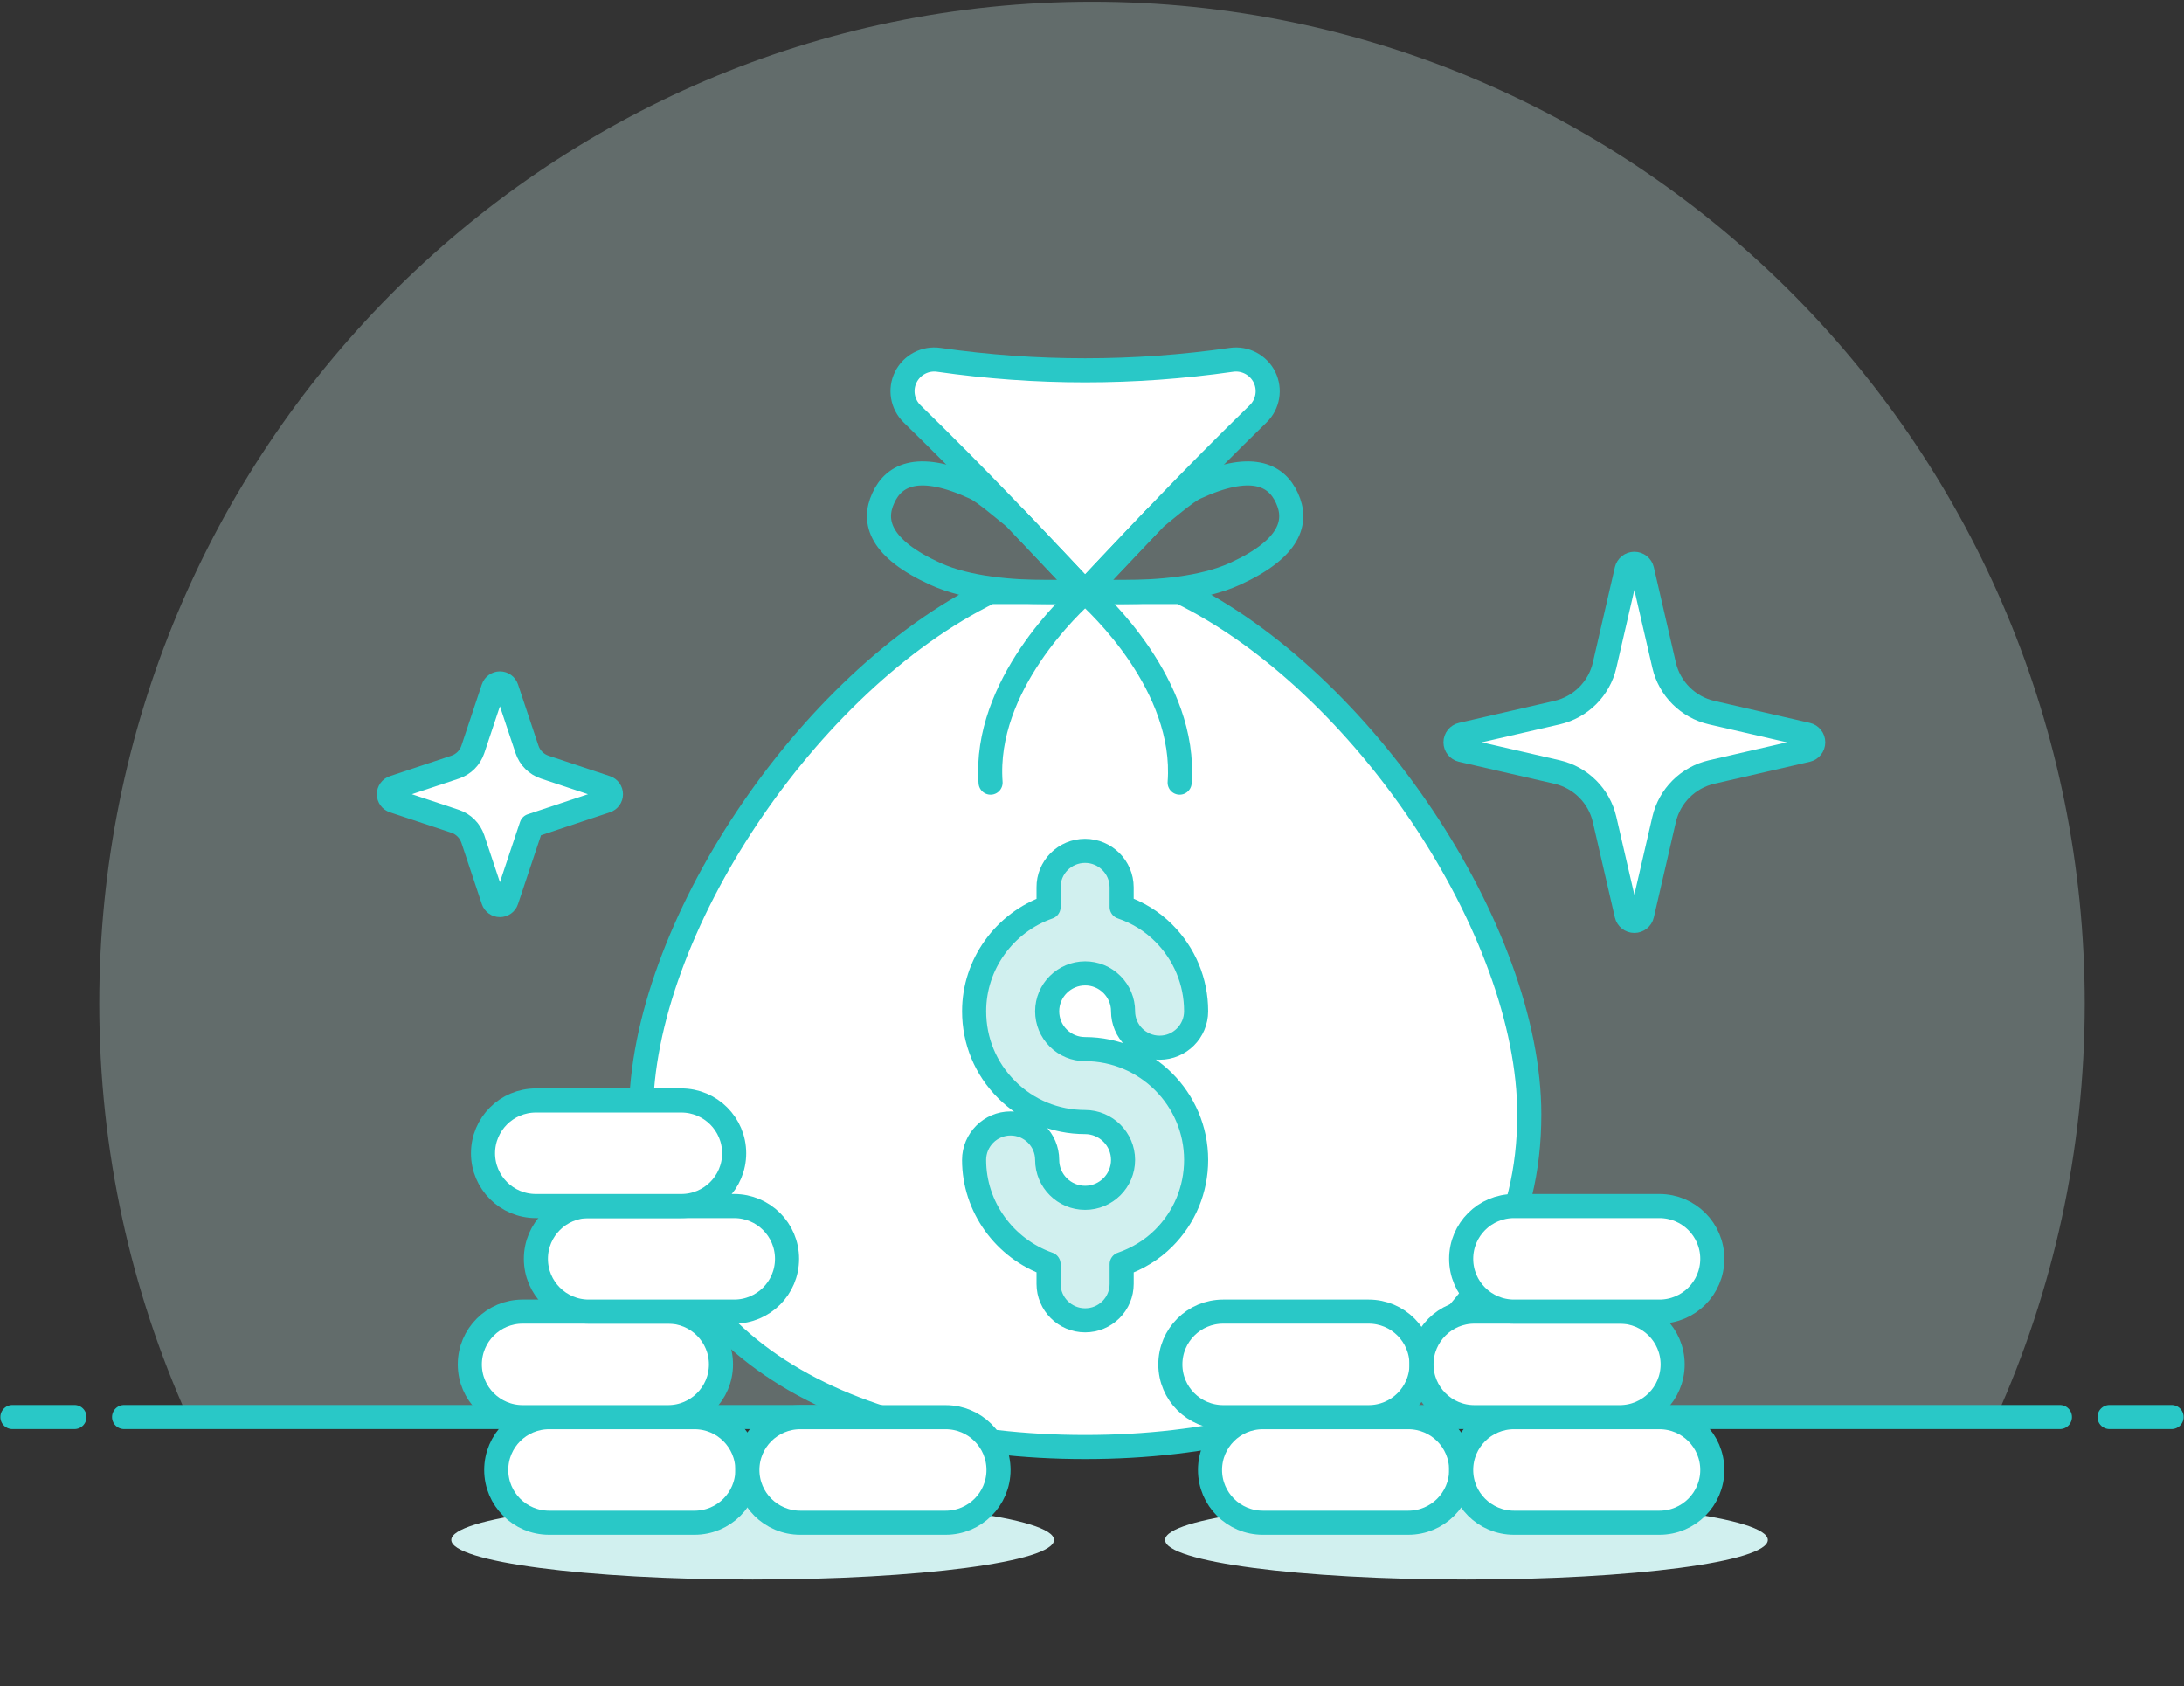 <?xml version="1.0" encoding="UTF-8"?>
<svg width="136px" height="105px" viewBox="0 0 136 105" version="1.1" xmlns="http://www.w3.org/2000/svg" xmlns:xlink="../../../../../www.w3.org/1999/xlink.html">
    <rect x="0" y="0" width="136" height="105" fill="#333333" stroke="none"/>
    <!-- Generator: Sketch 50.2 (55047) - http://www.bohemiancoding.com/sketch -->
    <title>icon-extra-savings</title>
    <desc>Created with Sketch.</desc>
    <defs></defs>
    <g id="icon-extra-savings" stroke="none" stroke-width="1" fill="none" fill-rule="evenodd">
        <path d="M68,0.111 C33.858,0.111 6.182,28.047 6.182,62.505 C6.182,71.685 8.162,80.393 11.69,88.242 L124.31,88.242 C127.838,80.393 129.818,71.685 129.818,62.505 C129.818,28.047 102.141,0.111 68,0.111 Z" id="Fill-1" fill="#D1F0EF" opacity="0.3" transform="translate(68, 44.177) scale(-1, 1) translate(-68, -44.177) "></path>
        <path d="M7.727,88.242 L128.273,88.242" id="Stroke-3" stroke="#29C8C7" stroke-width="1.5" stroke-linecap="round" stroke-linejoin="round" transform="translate(68, 89.022) scale(-1, 1) translate(-68, -89.022) "></path>
        <path d="M131.364,88.242 L135.227,88.242" id="Stroke-5" stroke="#29C8C7" stroke-width="1.5" stroke-linecap="round" stroke-linejoin="round" transform="translate(133.295, 89.022) scale(-1, 1) translate(-133.295, -89.022) "></path>
        <path d="M0.773,88.242 L4.636,88.242" id="Stroke-7" stroke="#29C8C7" stroke-width="1.5" stroke-linecap="round" stroke-linejoin="round" transform="translate(2.705, 89.022) scale(-1, 1) translate(-2.705, -89.022) "></path>
        <g id="Group" transform="translate(24, 22)">
            <path d="M86.084,73.896 C86.084,75.258 77.682,76.361 67.317,76.361 C56.954,76.361 48.551,75.258 48.551,73.896 C48.551,72.535 56.954,71.431 67.317,71.431 C77.682,71.431 86.084,72.535 86.084,73.896" id="Fill-3" fill="#D1F0EF"></path>
            <path d="M41.636,73.896 C41.636,75.258 33.235,76.361 22.871,76.361 C12.506,76.361 4.103,75.258 4.103,73.896 C4.103,72.535 12.506,71.431 22.871,71.431 C33.235,71.431 41.636,72.535 41.636,73.896" id="Fill-5" fill="#D1F0EF"></path>
            <path d="M15.916,47.403 C15.916,35.945 26.267,20.424 37.647,14.864 L49.497,14.864 C60.876,20.424 71.23,35.945 71.23,47.403 C71.23,61.404 58.843,68.109 43.57,68.109 C28.301,68.109 15.916,61.404 15.916,47.403" id="Fill-7" fill="#FFFFFF"></path>
            <path d="M15.916,47.403 C15.916,35.945 26.267,20.424 37.647,14.864 L49.497,14.864 C60.876,20.424 71.23,35.945 71.23,47.403 C71.23,61.404 58.843,68.109 43.57,68.109 C28.301,68.109 15.916,61.404 15.916,47.403 Z" id="Stroke-9" stroke="#29C8C7" stroke-width="1.5" stroke-linecap="round" stroke-linejoin="round"></path>
            <path d="M43.571,14.864 C43.571,14.864 41.063,12.163 38.394,9.402 C36.726,7.671 34.78,5.699 32.797,3.771 C32.187,3.177 32.025,2.252 32.405,1.486 C32.784,0.719 33.614,0.286 34.459,0.407 C37.494,0.843 40.53,1.06 43.571,1.06 C46.612,1.06 49.649,0.843 52.684,0.407 C53.529,0.286 54.358,0.721 54.738,1.486 C55.115,2.252 54.958,3.177 54.345,3.771 C52.362,5.699 50.416,7.671 48.748,9.402 C46.081,12.163 43.571,14.864 43.571,14.864" id="Fill-11" fill="#FFFFFF"></path>
            <path d="M43.571,14.864 C43.571,14.864 41.063,12.163 38.394,9.402 C36.726,7.671 34.78,5.699 32.797,3.771 C32.187,3.177 32.025,2.252 32.405,1.486 C32.784,0.719 33.614,0.286 34.459,0.407 C37.494,0.843 40.53,1.06 43.571,1.06 C46.612,1.06 49.649,0.843 52.684,0.407 C53.529,0.286 54.358,0.721 54.738,1.486 C55.115,2.252 54.958,3.177 54.345,3.771 C52.362,5.699 50.416,7.671 48.748,9.402 C46.081,12.163 43.571,14.864 43.571,14.864 Z" id="Stroke-13" stroke="#29C8C7" stroke-width="1.5" stroke-linecap="round" stroke-linejoin="round"></path>
            <path d="M43.571,60.22 C42.317,60.22 41.295,59.202 41.295,57.95 L41.295,56.72 C38.547,55.755 36.658,53.15 36.658,50.233 C36.658,48.98 37.678,47.961 38.929,47.961 C40.187,47.961 41.208,48.98 41.208,50.23 C41.208,51.533 42.269,52.592 43.571,52.592 C44.873,52.592 45.934,51.535 45.934,50.233 C45.934,48.934 44.872,47.874 43.568,47.873 C41.723,47.873 39.985,47.156 38.683,45.854 C37.375,44.55 36.658,42.817 36.66,40.971 C36.658,38.056 38.544,35.447 41.295,34.487 L41.295,33.26 C41.29,32.657 41.525,32.088 41.95,31.657 C42.381,31.226 42.954,30.987 43.565,30.985 C44.822,30.985 45.843,32.002 45.846,33.253 L45.846,34.481 C46.851,34.825 47.73,35.367 48.459,36.096 C49.764,37.397 50.484,39.13 50.484,40.971 C50.484,42.224 49.464,43.243 48.21,43.243 C46.955,43.243 45.934,42.224 45.934,40.971 C45.934,40.345 45.687,39.752 45.24,39.305 C44.792,38.858 44.201,38.615 43.574,38.615 C42.272,38.616 41.209,39.675 41.208,40.975 C41.208,41.606 41.453,42.199 41.899,42.642 C42.344,43.086 42.937,43.331 43.565,43.331 C47.38,43.336 50.484,46.431 50.485,50.233 C50.484,52.074 49.764,53.808 48.457,55.111 C47.742,55.824 46.846,56.377 45.847,56.722 L45.847,57.95 C45.847,58.556 45.609,59.127 45.18,59.556 C44.75,59.984 44.179,60.22 43.571,60.22" id="Fill-15" fill="#D1F0EF"></path>
            <path d="M43.571,60.22 C42.317,60.22 41.295,59.202 41.295,57.95 L41.295,56.72 C38.547,55.755 36.658,53.15 36.658,50.233 C36.658,48.98 37.678,47.961 38.929,47.961 C40.187,47.961 41.208,48.98 41.208,50.23 C41.208,51.533 42.269,52.592 43.571,52.592 C44.873,52.592 45.934,51.535 45.934,50.233 C45.934,48.934 44.872,47.874 43.568,47.873 C41.723,47.873 39.985,47.156 38.683,45.854 C37.375,44.55 36.658,42.817 36.66,40.971 C36.658,38.056 38.544,35.447 41.295,34.487 L41.295,33.26 C41.29,32.657 41.525,32.088 41.95,31.657 C42.381,31.226 42.954,30.987 43.565,30.985 C44.822,30.985 45.843,32.002 45.846,33.253 L45.846,34.481 C46.851,34.825 47.73,35.367 48.459,36.096 C49.764,37.397 50.484,39.13 50.484,40.971 C50.484,42.224 49.464,43.243 48.21,43.243 C46.955,43.243 45.934,42.224 45.934,40.971 C45.934,40.345 45.687,39.752 45.24,39.305 C44.792,38.858 44.201,38.615 43.574,38.615 C42.272,38.616 41.209,39.675 41.208,40.975 C41.208,41.606 41.453,42.199 41.899,42.642 C42.344,43.086 42.937,43.331 43.565,43.331 C47.38,43.336 50.484,46.431 50.485,50.233 C50.484,52.074 49.764,53.808 48.457,55.111 C47.742,55.824 46.846,56.377 45.847,56.722 L45.847,57.95 C45.847,58.556 45.609,59.127 45.18,59.556 C44.75,59.984 44.179,60.22 43.571,60.22 Z" id="Stroke-17" stroke="#29C8C7" stroke-width="1.5" stroke-linecap="round" stroke-linejoin="round"></path>
            <path d="M47.925,10.262 C48.477,9.828 49.854,8.632 50.427,8.375 C53.883,6.778 55.464,7.528 56.136,9.007 C56.828,10.486 56.352,12.163 52.895,13.739 C50.861,14.667 48.037,14.864 46.023,14.864 L43.571,14.864 C43.571,14.864 47.172,11.051 47.925,10.262 Z" id="Stroke-19" stroke="#29C8C7" stroke-width="1.5" stroke-linecap="round" stroke-linejoin="round"></path>
            <path d="M43.571,14.864 C44.361,15.554 49.912,20.682 49.458,26.737" id="Stroke-21" stroke="#29C8C7" stroke-width="1.5" stroke-linecap="round" stroke-linejoin="round"></path>
            <path d="M39.217,10.262 C38.665,9.828 37.288,8.632 36.717,8.375 C33.261,6.778 31.678,7.528 31.007,9.007 C30.316,10.486 30.79,12.163 34.247,13.739 C36.283,14.667 39.105,14.864 41.121,14.864 L43.571,14.864 C43.571,14.864 39.97,11.051 39.217,10.262 Z" id="Stroke-23" stroke="#29C8C7" stroke-width="1.5" stroke-linecap="round" stroke-linejoin="round"></path>
            <path d="M43.571,14.864 C42.781,15.554 37.232,20.682 37.684,26.737" id="Stroke-25" stroke="#29C8C7" stroke-width="1.5" stroke-linecap="round" stroke-linejoin="round"></path>
            <path d="M19.248,66.251 L10.194,66.251 C8.375,66.251 6.901,67.722 6.901,69.537 C6.901,71.354 8.375,72.824 10.194,72.824 L19.248,72.824 C21.066,72.824 22.54,71.354 22.54,69.537 C22.54,67.722 21.066,66.251 19.248,66.251" id="Fill-27" fill="#FFFFFF"></path>
            <path d="M19.248,66.251 L10.194,66.251 C8.375,66.251 6.901,67.722 6.901,69.537 C6.901,71.354 8.375,72.824 10.194,72.824 L19.248,72.824 C21.066,72.824 22.54,71.354 22.54,69.537 C22.54,67.722 21.066,66.251 19.248,66.251 Z" id="Stroke-29" stroke="#29C8C7" stroke-width="1.5" stroke-linecap="round" stroke-linejoin="round"></path>
            <path d="M34.887,66.251 L25.833,66.251 C24.015,66.251 22.54,67.722 22.54,69.537 C22.54,71.354 24.015,72.824 25.833,72.824 L34.887,72.824 C36.705,72.824 38.179,71.354 38.179,69.537 C38.179,67.722 36.705,66.251 34.887,66.251" id="Fill-31" fill="#FFFFFF"></path>
            <path d="M34.887,66.251 L25.833,66.251 C24.015,66.251 22.54,67.722 22.54,69.537 C22.54,71.354 24.015,72.824 25.833,72.824 L34.887,72.824 C36.705,72.824 38.179,71.354 38.179,69.537 C38.179,67.722 36.705,66.251 34.887,66.251 Z" id="Stroke-33" stroke="#29C8C7" stroke-width="1.5" stroke-linecap="round" stroke-linejoin="round"></path>
            <path d="M63.696,66.251 L54.641,66.251 C52.823,66.251 51.349,67.722 51.349,69.537 C51.349,71.354 52.823,72.824 54.641,72.824 L63.696,72.824 C65.514,72.824 66.988,71.354 66.988,69.537 C66.988,67.722 65.514,66.251 63.696,66.251" id="Fill-35" fill="#FFFFFF"></path>
            <path d="M63.696,66.251 L54.641,66.251 C52.823,66.251 51.349,67.722 51.349,69.537 C51.349,71.354 52.823,72.824 54.641,72.824 L63.696,72.824 C65.514,72.824 66.988,71.354 66.988,69.537 C66.988,67.722 65.514,66.251 63.696,66.251 Z" id="Stroke-37" stroke="#29C8C7" stroke-width="1.5" stroke-linecap="round" stroke-linejoin="round"></path>
            <path d="M79.335,66.251 L70.281,66.251 C68.462,66.251 66.988,67.722 66.988,69.537 C66.988,71.354 68.462,72.824 70.281,72.824 L79.335,72.824 C81.153,72.824 82.627,71.354 82.627,69.537 C82.627,67.722 81.153,66.251 79.335,66.251" id="Fill-39" fill="#FFFFFF"></path>
            <path d="M79.335,66.251 L70.281,66.251 C68.462,66.251 66.988,67.722 66.988,69.537 C66.988,71.354 68.462,72.824 70.281,72.824 L79.335,72.824 C81.153,72.824 82.627,71.354 82.627,69.537 C82.627,67.722 81.153,66.251 79.335,66.251 Z" id="Stroke-41" stroke="#29C8C7" stroke-width="1.5" stroke-linecap="round" stroke-linejoin="round"></path>
            <path d="M61.226,59.677 L52.172,59.677 C50.353,59.677 48.879,61.149 48.879,62.964 C48.879,64.78 50.353,66.25 52.172,66.25 L61.226,66.25 C63.046,66.25 64.518,64.78 64.518,62.964 C64.518,61.149 63.046,59.677 61.226,59.677" id="Fill-43" fill="#FFFFFF"></path>
            <path d="M61.226,59.677 L52.172,59.677 C50.353,59.677 48.879,61.149 48.879,62.964 C48.879,64.78 50.353,66.25 52.172,66.25 L61.226,66.25 C63.046,66.25 64.518,64.78 64.518,62.964 C64.518,61.149 63.046,59.677 61.226,59.677 Z" id="Stroke-45" stroke="#29C8C7" stroke-width="1.5" stroke-linecap="round" stroke-linejoin="round"></path>
            <path d="M76.865,59.677 L67.811,59.677 C65.993,59.677 64.518,61.149 64.518,62.964 C64.518,64.78 65.993,66.25 67.811,66.25 L76.865,66.25 C78.683,66.25 80.157,64.78 80.157,62.964 C80.157,61.149 78.683,59.677 76.865,59.677" id="Fill-47" fill="#FFFFFF"></path>
            <path d="M76.865,59.677 L67.811,59.677 C65.993,59.677 64.518,61.149 64.518,62.964 C64.518,64.78 65.993,66.25 67.811,66.25 L76.865,66.25 C78.683,66.25 80.157,64.78 80.157,62.964 C80.157,61.149 78.683,59.677 76.865,59.677 Z" id="Stroke-49" stroke="#29C8C7" stroke-width="1.5" stroke-linecap="round" stroke-linejoin="round"></path>
            <path d="M79.335,53.104 L70.281,53.104 C68.462,53.104 66.988,54.575 66.988,56.39 C66.988,58.207 68.462,59.677 70.281,59.677 L79.335,59.677 C81.153,59.677 82.627,58.207 82.627,56.39 C82.627,54.575 81.153,53.104 79.335,53.104" id="Fill-51" fill="#FFFFFF"></path>
            <path d="M79.335,53.104 L70.281,53.104 C68.462,53.104 66.988,54.575 66.988,56.39 C66.988,58.207 68.462,59.677 70.281,59.677 L79.335,59.677 C81.153,59.677 82.627,58.207 82.627,56.39 C82.627,54.575 81.153,53.104 79.335,53.104 Z" id="Stroke-53" stroke="#29C8C7" stroke-width="1.5" stroke-linecap="round" stroke-linejoin="round"></path>
            <path d="M17.602,59.677 L8.548,59.677 C6.73,59.677 5.256,61.149 5.256,62.964 C5.256,64.78 6.73,66.25 8.548,66.25 L17.602,66.25 C19.42,66.25 20.895,64.78 20.895,62.964 C20.895,61.149 19.42,59.677 17.602,59.677" id="Fill-55" fill="#FFFFFF"></path>
            <path d="M17.602,59.677 L8.548,59.677 C6.73,59.677 5.256,61.149 5.256,62.964 C5.256,64.78 6.73,66.25 8.548,66.25 L17.602,66.25 C19.42,66.25 20.895,64.78 20.895,62.964 C20.895,61.149 19.42,59.677 17.602,59.677 Z" id="Stroke-57" stroke="#29C8C7" stroke-width="1.5" stroke-linecap="round" stroke-linejoin="round"></path>
            <path d="M21.718,53.104 L12.664,53.104 C10.845,53.104 9.371,54.575 9.371,56.39 C9.371,58.207 10.845,59.677 12.664,59.677 L21.718,59.677 C23.536,59.677 25.01,58.207 25.01,56.39 C25.01,54.575 23.536,53.104 21.718,53.104" id="Fill-59" fill="#FFFFFF"></path>
            <path d="M21.718,53.104 L12.664,53.104 C10.845,53.104 9.371,54.575 9.371,56.39 C9.371,58.207 10.845,59.677 12.664,59.677 L21.718,59.677 C23.536,59.677 25.01,58.207 25.01,56.39 C25.01,54.575 23.536,53.104 21.718,53.104 Z" id="Stroke-61" stroke="#29C8C7" stroke-width="1.5" stroke-linecap="round" stroke-linejoin="round"></path>
            <path d="M18.425,46.53 L9.371,46.53 C7.552,46.53 6.078,48.002 6.078,49.817 C6.078,51.633 7.552,53.104 9.371,53.104 L18.425,53.104 C20.243,53.104 21.717,51.633 21.717,49.817 C21.717,48.002 20.243,46.53 18.425,46.53" id="Fill-63" fill="#FFFFFF"></path>
            <path d="M18.425,46.53 L9.371,46.53 C7.552,46.53 6.078,48.002 6.078,49.817 C6.078,51.633 7.552,53.104 9.371,53.104 L18.425,53.104 C20.243,53.104 21.717,51.633 21.717,49.817 C21.717,48.002 20.243,46.53 18.425,46.53 Z" id="Stroke-65" stroke="#29C8C7" stroke-width="1.5" stroke-linecap="round" stroke-linejoin="round"></path>
            <path d="M79.625,29.032 C79.966,27.562 81.114,26.414 82.586,26.075 L88.529,24.707 C88.754,24.654 88.912,24.456 88.912,24.226 C88.912,23.997 88.754,23.797 88.529,23.746 L82.586,22.377 C81.114,22.038 79.966,20.891 79.625,19.421 L78.254,13.491 C78.203,13.267 78.002,13.109 77.773,13.109 C77.542,13.109 77.344,13.267 77.29,13.491 L75.921,19.421 C75.581,20.891 74.432,22.038 72.959,22.377 L67.019,23.746 C66.796,23.797 66.636,23.997 66.636,24.226 C66.636,24.456 66.796,24.654 67.019,24.707 L72.959,26.075 C74.43,26.414 75.581,27.562 75.919,29.032 L77.29,34.964 C77.344,35.188 77.542,35.347 77.773,35.347 C78.002,35.347 78.203,35.188 78.254,34.964 L79.625,29.032 Z" id="Fill-79" fill="#FFFFFF"></path>
            <path d="M79.625,29.032 C79.966,27.562 81.114,26.414 82.586,26.075 L88.529,24.707 C88.754,24.654 88.912,24.456 88.912,24.226 C88.912,23.997 88.754,23.797 88.529,23.746 L82.586,22.377 C81.114,22.038 79.966,20.891 79.625,19.421 L78.254,13.491 C78.203,13.267 78.002,13.109 77.773,13.109 C77.542,13.109 77.344,13.267 77.29,13.491 L75.921,19.421 C75.581,20.891 74.432,22.038 72.959,22.377 L67.019,23.746 C66.796,23.797 66.636,23.997 66.636,24.226 C66.636,24.456 66.796,24.654 67.019,24.707 L72.959,26.075 C74.43,26.414 75.581,27.562 75.919,29.032 L77.29,34.964 C77.344,35.188 77.542,35.347 77.773,35.347 C78.002,35.347 78.203,35.188 78.254,34.964 L79.625,29.032 Z" id="Stroke-81" stroke="#29C8C7" stroke-width="1.5" stroke-linecap="round" stroke-linejoin="round"></path>
            <path d="M9.096,29.42 L13.746,27.872 C13.925,27.812 14.045,27.646 14.045,27.458 C14.045,27.271 13.925,27.104 13.746,27.044 L9.925,25.773 C9.403,25.6 8.994,25.192 8.819,24.67 L7.545,20.856 C7.487,20.679 7.319,20.558 7.132,20.558 C6.944,20.558 6.776,20.679 6.716,20.856 L5.444,24.67 C5.269,25.19 4.861,25.6 4.338,25.773 L0.516,27.044 C0.336,27.104 0.215,27.271 0.215,27.458 C0.215,27.646 0.336,27.812 0.516,27.872 L4.338,29.143 C4.861,29.318 5.269,29.726 5.444,30.247 L6.716,34.064 C6.776,34.242 6.944,34.362 7.132,34.362 C7.319,34.362 7.487,34.242 7.545,34.064 L9.096,29.42 Z" id="Fill-83" fill="#FFFFFF"></path>
            <path d="M9.096,29.42 L13.746,27.872 C13.925,27.812 14.045,27.646 14.045,27.458 C14.045,27.271 13.925,27.104 13.746,27.044 L9.925,25.773 C9.403,25.6 8.994,25.192 8.819,24.67 L7.545,20.856 C7.487,20.679 7.319,20.558 7.132,20.558 C6.944,20.558 6.776,20.679 6.716,20.856 L5.444,24.67 C5.269,25.19 4.861,25.6 4.338,25.773 L0.516,27.044 C0.336,27.104 0.215,27.271 0.215,27.458 C0.215,27.646 0.336,27.812 0.516,27.872 L4.338,29.143 C4.861,29.318 5.269,29.726 5.444,30.247 L6.716,34.064 C6.776,34.242 6.944,34.362 7.132,34.362 C7.319,34.362 7.487,34.242 7.545,34.064 L9.096,29.42 Z" id="Stroke-85" stroke="#29C8C7" stroke-width="1.5" stroke-linecap="round" stroke-linejoin="round"></path>
        </g>
    </g>
</svg>